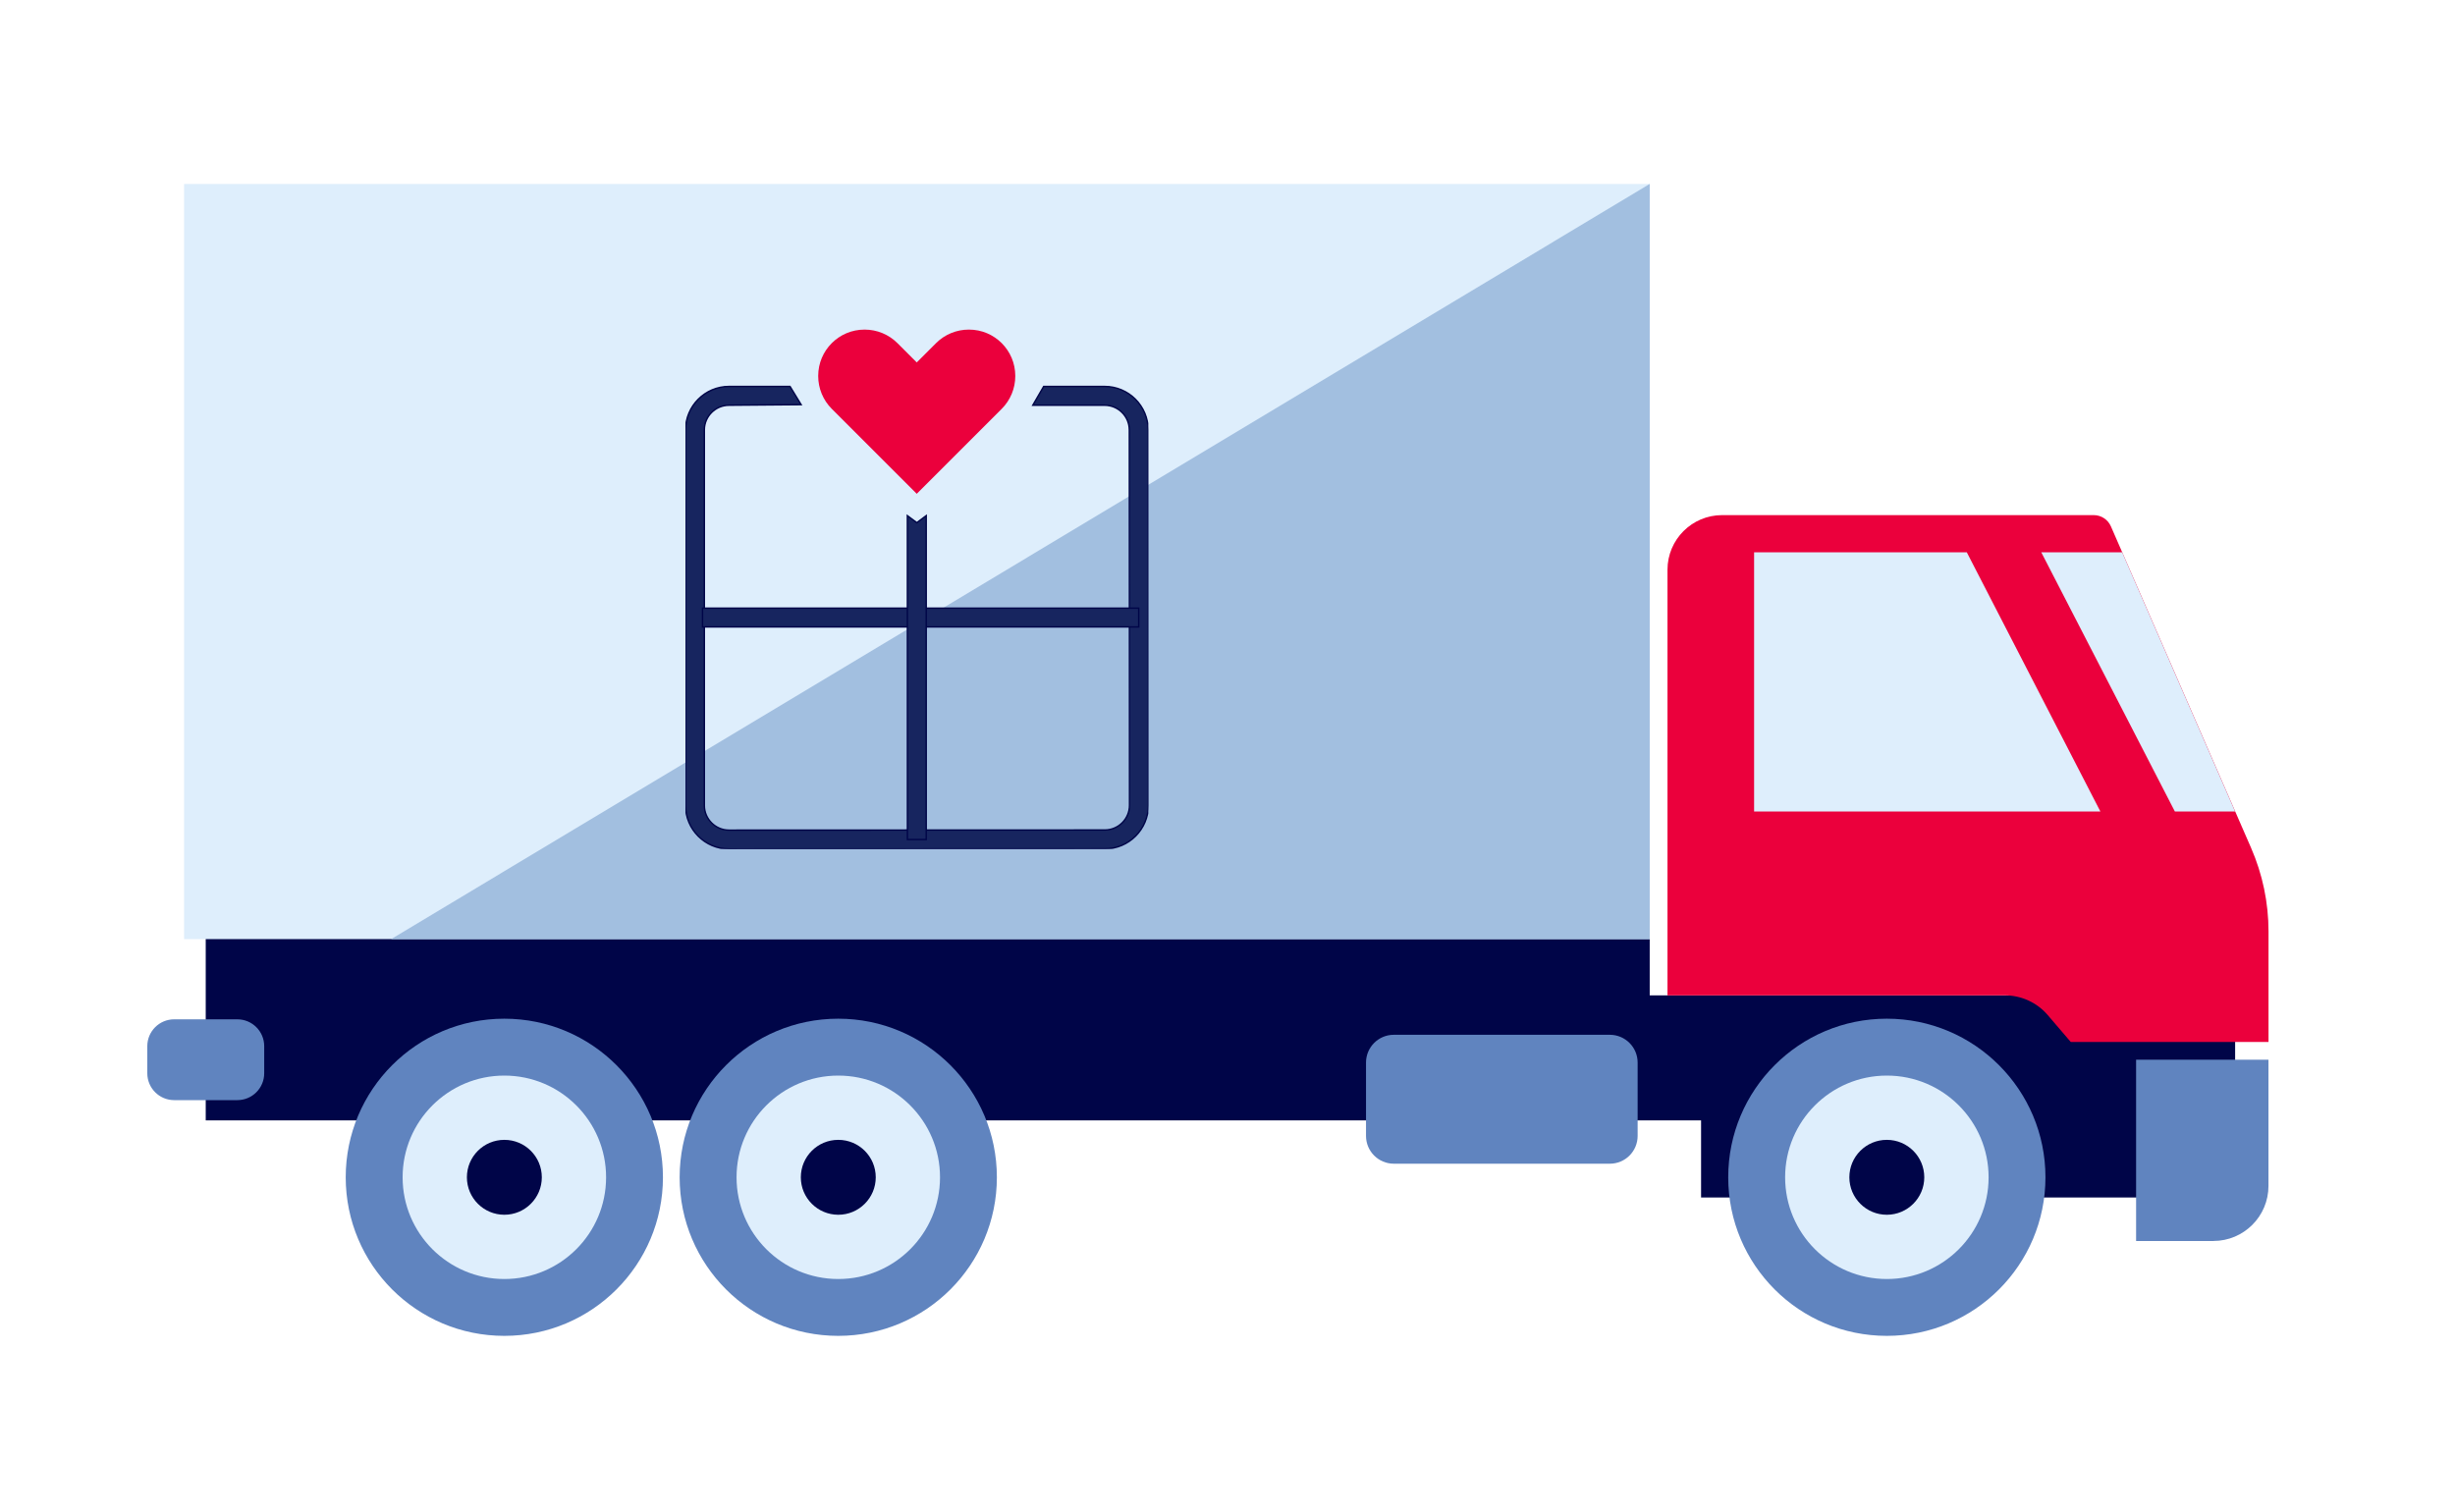 <?xml version="1.0" encoding="UTF-8"?>
<svg id="Ebene_1" xmlns="http://www.w3.org/2000/svg" xmlns:xlink="http://www.w3.org/1999/xlink" version="1.1" viewBox="0 0 500 308">
  <defs>
    <style>
      .st0, .st1 {
        fill: none;
      }

      .st1 {
        stroke: #000548;
        stroke-miterlimit: 10;
        stroke-width: .29px;
      }

      .st2 {
        fill: #a2bfe0;
      }

      .st3 {
        fill: #eb003c;
      }

      .st4 {
        fill: #000548;
      }

      .st5 {
        fill: #17255f;
      }

      .st6 {
        fill: #deeefc;
      }

      .st7 {
        fill: #6084bf;
      }

      .st8 {
        clip-path: url(#clippath);
      }
    </style>
    <clipPath id="clippath">
      <rect class="st0" x="139.61" y="67.14" width="94.26" height="105.8"/>
    </clipPath>
  </defs>
  <polygon class="st4" points="41.9 186.01 41.9 228.23 346.45 228.23 346.45 243.93 455.22 243.93 455.22 203.54 408.32 202.76 335.99 202.76 335.99 186.01 41.9 186.01"/>
  <path class="st7" d="M48.34,224.1h-12.87c-3.02,0-5.47-2.45-5.47-5.47v-5.52c0-3.02,2.45-5.47,5.47-5.47h12.87c3.02,0,5.47,2.45,5.47,5.47v5.52c0,3.02-2.45,5.47-5.47,5.47"/>
  <path class="st7" d="M327.87,237.05h-44c-3.12,0-5.66-2.53-5.66-5.66v-14.94c0-3.12,2.53-5.66,5.66-5.66h44c3.12,0,5.66,2.53,5.66,5.66v14.94c0,3.13-2.53,5.66-5.66,5.66"/>
  <path class="st7" d="M450.78,252.8h-15.73v-36.94h26.96v25.71c0,6.2-5.03,11.22-11.22,11.22"/>
  <rect class="st6" x="37.49" y="37.47" width="298.5" height="153.83"/>
  <polygon class="st2" points="335.99 37.47 79.66 191.3 335.99 191.3 335.99 37.47"/>
  <path class="st3" d="M462,212.25h-40.26l-4.69-5.48c-2.18-2.55-5.37-4.01-8.73-4.01h-68.71v-86.7c0-6.14,4.98-11.13,11.13-11.13h75.68c1.52,0,2.89.9,3.5,2.29l28.55,65.5c2.34,5.37,3.55,11.16,3.55,17.02v22.5Z"/>
  <polygon class="st6" points="357.25 112.51 400.57 112.51 427.78 165.31 357.25 165.31 357.25 112.51"/>
  <polygon class="st6" points="415.74 112.51 442.95 165.31 455.22 165.31 432.21 112.51 415.74 112.51"/>
  <path class="st7" d="M416.59,239.82c0,17.84-14.46,32.3-32.31,32.3s-32.3-14.46-32.3-32.3,14.46-32.31,32.3-32.31,32.31,14.47,32.31,32.31"/>
  <path class="st6" d="M405.01,239.82c0,11.45-9.28,20.72-20.72,20.72s-20.72-9.28-20.72-20.72,9.28-20.72,20.72-20.72,20.72,9.28,20.72,20.72"/>
  <path class="st4" d="M391.91,239.82c0,4.21-3.42,7.63-7.63,7.63s-7.63-3.42-7.63-7.63,3.41-7.63,7.63-7.63,7.63,3.42,7.63,7.63"/>
  <path class="st7" d="M203.03,239.82c0,17.84-14.46,32.3-32.31,32.3s-32.3-14.46-32.3-32.3,14.46-32.31,32.3-32.31,32.31,14.47,32.31,32.31"/>
  <path class="st6" d="M191.45,239.82c0,11.45-9.28,20.72-20.72,20.72s-20.72-9.28-20.72-20.72,9.28-20.72,20.72-20.72,20.72,9.28,20.72,20.72"/>
  <path class="st4" d="M178.36,239.82c0,4.21-3.42,7.63-7.63,7.63s-7.63-3.42-7.63-7.63,3.41-7.63,7.63-7.63,7.63,3.42,7.63,7.63"/>
  <path class="st7" d="M135.02,239.82c0,17.84-14.46,32.3-32.31,32.3s-32.3-14.46-32.3-32.3,14.46-32.31,32.3-32.31,32.31,14.47,32.31,32.31"/>
  <path class="st6" d="M123.44,239.82c0,11.45-9.28,20.72-20.72,20.72s-20.72-9.28-20.72-20.72,9.28-20.72,20.72-20.72,20.72,9.28,20.72,20.72"/>
  <path class="st4" d="M110.35,239.82c0,4.21-3.42,7.63-7.63,7.63s-7.63-3.42-7.63-7.63,3.41-7.63,7.63-7.63,7.63,3.42,7.63,7.63"/>
  <g class="st8">
    <path class="st5" d="M148.48,172.94c-4.89,0-8.86-3.98-8.86-8.86v-76.49c0-4.89,3.97-8.87,8.86-8.87h12.42l2.26,3.71-14.68.12c-2.77,0-5.03,2.26-5.03,5.03v76.49c0,2.77,2.26,5.03,5.03,5.03l76.53-.03c2.77,0,5.03-2.25,5.03-5.03l-.04-76.46c0-2.77-2.25-5.03-5.03-5.03h-14.63s2.22-3.83,2.22-3.83h12.42c4.89,0,8.86,3.98,8.86,8.87l.04,76.46c0,4.89-3.98,8.86-8.86,8.86l-76.53.03Z"/>
    <path class="st1" d="M148.48,172.94c-4.89,0-8.86-3.98-8.86-8.86v-76.49c0-4.89,3.97-8.87,8.86-8.87h12.42l2.26,3.71-14.68.12c-2.77,0-5.03,2.26-5.03,5.03v76.49c0,2.77,2.26,5.03,5.03,5.03l76.53-.03c2.77,0,5.03-2.25,5.03-5.03l-.04-76.46c0-2.77-2.25-5.03-5.03-5.03h-14.63s2.22-3.83,2.22-3.83h12.42c4.89,0,8.86,3.98,8.86,8.87l.04,76.46c0,4.89-3.98,8.86-8.86,8.86l-76.53.03Z"/>
  </g>
  <rect class="st5" x="143.08" y="123.87" width="88.84" height="3.84"/>
  <rect class="st1" x="143.08" y="123.88" width="88.84" height="3.83"/>
  <polygon class="st5" points="186.72 106.47 184.8 105.04 184.8 171.01 188.64 171.01 188.63 105.04 186.72 106.47"/>
  <polygon class="st1" points="186.72 106.47 184.8 105.04 184.81 171.01 188.64 171.01 188.64 105.04 186.72 106.47"/>
  <path class="st3" d="M186.72,100.6l-17.32-17.32c-1.77-1.77-2.76-4.17-2.76-6.67v-.04c0-5.21,4.22-9.43,9.43-9.43h.04c2.5,0,4.9.99,6.67,2.76l3.93,3.93,3.93-3.93c1.77-1.77,4.17-2.76,6.67-2.76h.04c5.21,0,9.43,4.22,9.43,9.43v.04c0,2.5-.99,4.9-2.76,6.67l-17.32,17.32Z"/>
</svg>
